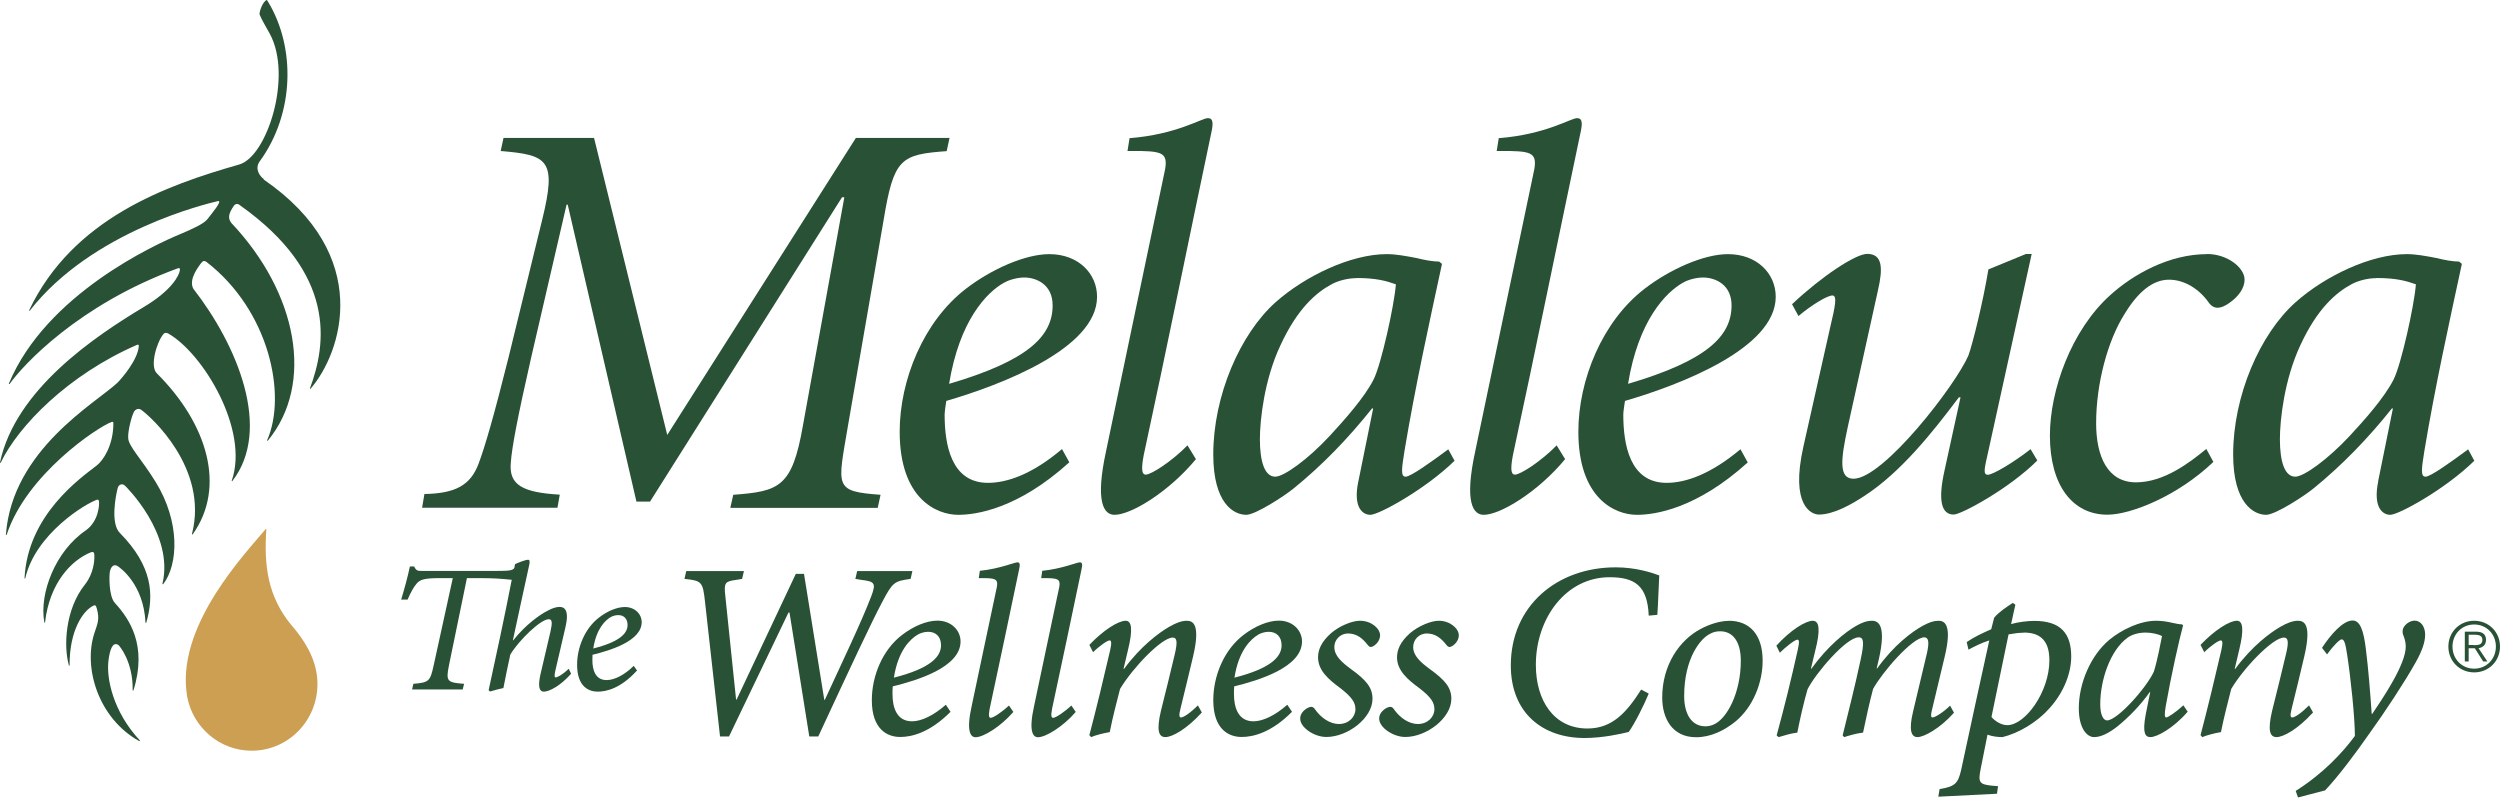 <?xml version="1.0" encoding="UTF-8"?><svg id="Layer_1" xmlns="http://www.w3.org/2000/svg" viewBox="0 0 194.68 62.11"><defs><style>.cls-1{fill:#cc9f53;}.cls-2{fill:#295135;}</style></defs><path class="cls-2" d="m70.91,45.08c-1.27.18-1.39.24-2.21,1.8-.82,1.54-2.46,5.04-4.98,10.47h-.7l-1.54-9.65h-.08l-4.63,9.65h-.7l-1.17-10.49c-.17-1.56-.25-1.64-1.6-1.78l.14-.61h4.49l-.14.61-.49.08c-.82.12-.94.2-.82,1.23l.84,8.09h.04l4.61-9.79h.64l1.58,9.81h.04c1.19-2.6,2.83-6,3.61-8.05.39-1.02.29-1.17-.74-1.29l-.49-.08.14-.61h4.3l-.14.61Z"/><path class="cls-2" d="m93.58,55.49c-1.17,1.29-2.3,1.91-2.83,1.91s-.7-.53-.35-2.03c.37-1.45.72-2.91,1.06-4.33.27-1.11.18-1.39-.14-1.39-.86,0-3.12,2.36-4.1,4-.25.98-.57,2.17-.8,3.36-.51.09-1.08.23-1.45.39l-.14-.15c.55-2.09,1.13-4.49,1.62-6.62.14-.6.08-.76-.04-.76-.18,0-.8.43-1.29.92l-.29-.57c1.09-1.15,2.25-1.88,2.83-1.88.47,0,.57.67.18,2.27l-.35,1.48h.04c1.29-1.76,2.73-2.83,3.52-3.28.53-.31.98-.47,1.37-.47.49,0,1.07.29.49,2.77-.31,1.33-.65,2.69-.98,4.06-.14.55-.1.7.04.7.19,0,.7-.33,1.31-.94l.31.55Z"/><path class="cls-2" d="m105.91,48.34c.9,0,1.56.62,1.56,1.13,0,.33-.2.64-.51.84-.2.12-.33.08-.45-.08-.41-.53-.86-.9-1.54-.9-.53,0-1.06.41-1.06,1.07s.57,1.17,1.29,1.7c1.19.86,1.68,1.44,1.68,2.32,0,1.5-1.93,2.97-3.6,2.97-.94,0-2.03-.74-2.03-1.42-.02-.35.25-.66.57-.84.27-.14.43-.1.55.06.49.72,1.21,1.19,1.89,1.19.78,0,1.29-.56,1.29-1.15,0-.49-.22-.9-1.17-1.64-.9-.66-1.74-1.37-1.74-2.4,0-.59.25-1.21,1.02-1.89.64-.55,1.62-.96,2.23-.96h.02Z"/><path class="cls-2" d="m112.04,48.34c.9,0,1.56.62,1.56,1.13,0,.33-.2.64-.51.84-.2.12-.33.08-.45-.08-.41-.53-.86-.9-1.54-.9-.53,0-1.05.41-1.05,1.07s.57,1.17,1.29,1.7c1.19.86,1.68,1.44,1.68,2.32,0,1.5-1.93,2.97-3.59,2.97-.94,0-2.03-.74-2.03-1.42-.02-.35.25-.66.57-.84.27-.14.43-.1.55.06.49.72,1.21,1.19,1.89,1.19.78,0,1.29-.56,1.29-1.15,0-.49-.21-.9-1.17-1.64-.9-.66-1.74-1.37-1.74-2.4,0-.59.25-1.21,1.02-1.89.64-.55,1.62-.96,2.23-.96h.02Z"/><path class="cls-2" d="m128.39,54.01c-.33.82-1.11,2.38-1.56,2.99-.61.15-2.03.47-3.44.47-3.28,0-5.74-1.97-5.74-5.65,0-4.65,3.61-7.64,8.16-7.64,1.58,0,2.81.41,3.4.63-.06,1.02-.08,2.13-.15,3.07l-.67.06c-.1-2.34-1.09-2.99-3.05-2.99-3.4,0-5.74,3.2-5.74,6.82,0,2.81,1.42,4.96,4.02,4.96,1.93,0,3.05-1.25,4.18-3.03l.59.31Z"/><path class="cls-2" d="m134.62,48.34c1.64,0,2.64,1.09,2.64,3.11,0,1.68-.72,3.58-2.11,4.73-.86.7-1.93,1.23-3.07,1.23-1.87,0-2.64-1.48-2.64-3.09,0-2.54,1.35-4.47,2.97-5.33.72-.39,1.54-.64,2.19-.64h.02Zm-.68.82c-.27,0-.53.06-.74.18-.78.35-2.05,1.93-2.05,4.86,0,1.44.6,2.36,1.66,2.36.25,0,.45-.06.64-.14,1.04-.45,2.11-2.48,2.11-4.96,0-1.58-.68-2.3-1.6-2.3h-.02Z"/><path class="cls-2" d="m152.17,55.49c-1.09,1.23-2.34,1.91-2.85,1.91s-.68-.58-.35-1.97l1.09-4.59c.2-.88.1-1.21-.21-1.21-.94,0-3.3,2.75-3.99,4.02-.25.94-.55,2.26-.78,3.4-.53.06-1.06.22-1.47.35l-.12-.13c.49-1.99,1-4.01,1.41-5.94.27-1.27.25-1.7-.16-1.7-.98,0-3.36,2.81-3.98,4.04-.26.88-.57,2.21-.8,3.38-.51.06-1.02.22-1.45.35l-.16-.13c.61-2.23,1.15-4.44,1.64-6.64.16-.72.1-.8-.02-.82-.2,0-.94.59-1.37,1.02l-.27-.55c1.13-1.25,2.3-1.94,2.83-1.94s.61.72.19,2.36l-.33,1.37h.04c1.27-1.76,2.64-2.85,3.46-3.32.47-.27.84-.41,1.27-.41.57,0,1.07.51.53,2.95l-.18.76h.04c1.29-1.8,2.7-2.85,3.55-3.32.51-.27.84-.39,1.23-.39.43,0,1.1.24.47,2.83l-.98,4.1c-.12.47-.08.6.04.6.18,0,.78-.35,1.37-.92l.29.53Z"/><path class="cls-2" d="m156.6,48.6c.55-.16,1.29-.25,1.82-.25,2.05,0,2.87.98,2.87,2.77,0,1.29-.56,2.77-1.68,4.02-.96,1.09-2.4,1.95-3.67,2.26-.31,0-.78-.04-1.17-.19l-.53,2.66c-.21,1.04-.12,1.21.86,1.31l.49.04-.08.59-4.57.23.1-.59c1.17-.21,1.43-.39,1.68-1.5.72-3.38,1.46-6.74,2.19-10.08-.64.2-1.15.47-1.62.72l-.14-.59c.56-.39,1.27-.72,1.91-1l.23-.9c.35-.43,1-.86,1.45-1.15l.2.14-.33,1.5Zm.98.67c-.35,0-.78.06-1.17.13l-1.33,6.43c.23.29.74.64,1.23.64,1.39,0,3.28-2.58,3.28-5.06,0-1.72-.92-2.15-1.99-2.15h-.02Z"/><path class="cls-2" d="m180.11,55.49c-1.17,1.29-2.3,1.91-2.83,1.91s-.7-.53-.35-2.03c.37-1.45.72-2.91,1.06-4.33.28-1.11.18-1.39-.14-1.39-.86,0-3.13,2.36-4.1,4-.25.98-.56,2.17-.8,3.36-.51.09-1.07.23-1.45.39l-.14-.15c.55-2.09,1.13-4.49,1.62-6.62.14-.6.08-.76-.04-.76-.18,0-.8.43-1.29.92l-.29-.57c1.09-1.15,2.25-1.88,2.83-1.88.47,0,.57.67.18,2.27l-.35,1.48h.04c1.29-1.76,2.73-2.83,3.52-3.28.53-.31.98-.47,1.37-.47.49,0,1.07.29.49,2.77-.31,1.33-.64,2.69-.98,4.06-.14.55-.1.7.04.7.2,0,.7-.33,1.31-.94l.31.55Z"/><path class="cls-2" d="m184.72,55.61c.84-1.25,2.64-3.89,2.62-5.28,0-.39-.12-.68-.21-.92-.06-.15-.04-.35.02-.51.16-.31.53-.57.88-.57.47,0,.82.45.82,1.09,0,.57-.22,1.23-.72,2.13-.88,1.58-2.48,3.99-3.55,5.47-1.17,1.68-2.46,3.4-3.52,4.53l-2.11.55-.18-.51c2.11-1.33,3.63-2.95,4.61-4.28,0-1.42-.33-4.59-.61-6.37-.14-.96-.25-1.15-.43-1.15-.14,0-.64.49-1.13,1.17l-.39-.51c.65-1,1.62-2.13,2.38-2.13.57,0,.86.72,1.04,2.27.19,1.5.33,3.3.45,5h.04Z"/><path class="cls-2" d="m44.45,52.49c-.78.89-1.67,1.37-2.1,1.37-.37,0-.47-.42-.26-1.36l.77-3.29c.17-.74.14-.99-.13-.99-.62,0-2.31,1.62-2.99,2.75-.14.64-.41,1.89-.54,2.61-.33.07-.72.17-1.04.27l-.11-.1c.52-2.37,1.29-5.95,1.8-8.6-.84-.09-1.49-.13-2.44-.13h-1.05l-1.4,6.8c-.25,1.25-.14,1.33,1.18,1.43l-.11.44h-3.94l.1-.44c1.21-.1,1.31-.19,1.58-1.43l1.49-6.8h-1.04c-1.21,0-1.52.13-1.77.42-.23.26-.44.64-.71,1.25h-.5c.26-.85.51-1.77.68-2.58h.33c.16.34.27.35.65.35h5.72c1.08,0,1.3-.04,1.43-.23l.06-.3c.3-.14.82-.34,1.01-.34.14,0,.16.13.07.51-.43,1.91-.81,3.76-1.25,5.76h.03c.95-1.2,2.04-1.98,2.67-2.3.38-.21.7-.3.94-.3.38,0,.77.26.45,1.6l-.78,3.35c-.1.44-.07.54.03.54.14,0,.6-.27,1.01-.67l.18.38Z"/><path class="cls-2" d="m49.59,52.23c-1.26,1.38-2.37,1.63-3.05,1.63s-1.6-.38-1.6-2.09c0-1.35.6-2.84,1.72-3.69.62-.48,1.38-.81,2-.81.78,0,1.31.55,1.31,1.18,0,1.46-2.44,2.2-3.83,2.54-.01.14-.01.27-.01.42,0,.77.24,1.55,1.11,1.55.61,0,1.41-.41,2.11-1.11l.26.37Zm-1.46-4.33c-.2,0-.44.07-.6.17-.38.23-1.09.87-1.33,2.43,2.06-.52,2.67-1.18,2.67-1.83,0-.5-.3-.77-.72-.77h-.01Z"/><path class="cls-2" d="m194.68,50.35c0,1.13-.87,2.01-2.01,2.01s-2.01-.88-2.01-2.01.87-2.01,2.01-2.01,2.01.88,2.01,2.01Zm-3.7,0c0,.96.72,1.72,1.69,1.72s1.69-.76,1.69-1.72-.72-1.72-1.69-1.72-1.69.76-1.69,1.72Zm1.25,1.16h-.29v-2.32h.89c.52,0,.76.23.76.64s-.27.59-.58.65l.69,1.03h-.33l-.65-1.03h-.48v1.03Zm.38-1.27c.35,0,.7-.01.7-.41,0-.32-.27-.4-.55-.4h-.52v.8h.38Z"/><path class="cls-2" d="m73.63,54.9c-.9.79-1.86,1.27-2.61,1.27-1.19,0-1.52-1.07-1.52-2.13,0-.21,0-.39.02-.59,1.91-.47,5.28-1.49,5.28-3.5,0-.86-.72-1.62-1.8-1.62-.86,0-1.89.45-2.75,1.11-1.54,1.17-2.36,3.22-2.36,5.08,0,2.34,1.27,2.87,2.21,2.87.89,0,2.3-.33,3.92-1.96l-.36-.54Zm-2.19-5.47c.22-.13.55-.23.82-.23h.02c.59,0,1,.37,1,1.05,0,.9-.84,1.8-3.67,2.52.33-2.15,1.31-3.03,1.84-3.34Z"/><path class="cls-2" d="m78.58,54.93c-.54.51-1.23.97-1.43.97-.12,0-.2-.12-.08-.72.82-3.79,1.5-7.08,2.28-10.79.1-.43.08-.6-.12-.6-.23,0-1.41.51-2.93.66l-.08.57h.51c.92.02,1.04.14.84.96-.66,3.16-1.25,5.85-1.91,9.03-.43,1.95-.08,2.4.31,2.4.6,0,1.95-.82,2.94-1.97l-.34-.5Z"/><path class="cls-2" d="m83.44,54.93c-.54.51-1.23.97-1.43.97-.12,0-.2-.12-.08-.72.82-3.79,1.5-7.08,2.28-10.79.1-.43.08-.6-.12-.6-.23,0-1.41.51-2.93.66l-.08.57h.51c.92.02,1.04.14.84.96-.66,3.16-1.25,5.85-1.91,9.03-.43,1.95-.08,2.4.31,2.4.6,0,1.95-.82,2.94-1.97l-.34-.5Z"/><path class="cls-2" d="m170.02,54.93c-.56.51-1.19.94-1.33.94-.12,0-.16-.18-.04-.88.43-2.42,1.02-5.06,1.35-6.29l-.08-.08c-.21,0-.49-.06-.76-.12-.41-.1-.84-.16-1.25-.16h-.02c-1.23,0-2.66.68-3.63,1.48-1.45,1.21-2.38,3.38-2.38,5.33,0,1.58.64,2.25,1.19,2.25s1.19-.33,1.85-.86c.84-.68,1.78-1.64,2.48-2.64h.04l-.35,1.74c-.27,1.45-.04,1.76.37,1.76.5,0,1.79-.69,2.9-1.98l-.34-.5Zm-2.29-2.64c-.59,1.29-2.85,3.81-3.65,3.81-.27,0-.53-.39-.53-1.25,0-1.91.78-4.2,2.11-5.18.35-.26.88-.41,1.41-.41h.02c.49,0,1,.13,1.27.27-.12.61-.37,1.93-.63,2.75Z"/><path class="cls-2" d="m100.22,54.9c-.9.79-1.86,1.27-2.61,1.27-1.19,0-1.52-1.07-1.52-2.13,0-.21,0-.39.02-.59,1.91-.47,5.28-1.49,5.28-3.5,0-.86-.72-1.62-1.8-1.62-.86,0-1.89.45-2.75,1.11-1.54,1.17-2.36,3.22-2.36,5.08,0,2.34,1.27,2.87,2.21,2.87.89,0,2.3-.33,3.92-1.96l-.36-.54Zm-2.26-5.47c.22-.13.55-.23.82-.23h.02c.59,0,1,.37,1,1.05,0,.9-.84,1.8-3.67,2.52.33-2.15,1.31-3.03,1.84-3.34Z"/><path class="cls-2" d="m73.94,10.75l-.22,1.02c-3.59.26-4.12.57-4.91,5.36l-2.78,16.04c-.8,4.78-1.13,5.09,2.54,5.36l-.22,1.02h-11.48l.23-1.02c3.58-.27,4.58-.58,5.42-5.36l3.23-17.81h-.18l-14.95,23.7h-1.06l-5.35-23.12h-.09l-2.75,11.87c-1.06,4.65-1.51,7.04-1.59,8.19-.18,1.78.93,2.35,3.81,2.52l-.18,1.02h-10.54l.18-1.07c2.43-.04,3.59-.7,4.21-2.34.49-1.29,1.2-3.72,2.35-8.33l2.61-10.68c1.16-4.7.44-5.05-3.23-5.36l.22-1.02h7.05l5.7,23.13,14.69-23.13h7.31Z"/><path class="cls-2" d="m105.64,21.65c1.51,0,2.3.22,3.06.49-.13,1.68-1.15,6.25-1.73,7.4-.71,1.42-2.35,3.24-3.41,4.39-1.72,1.86-3.59,3.19-4.25,3.19-.84,0-1.2-1.2-1.2-2.92,0-1.51.35-4.66,1.6-7.31,1.33-2.88,2.79-4.12,4.03-4.78.53-.27,1.24-.45,1.9-.45Zm.14,15.82c-.45,2.13.39,2.62.93,2.62.67,0,4.3-2,6.56-4.21l-.49-.89c-1.33.98-2.92,2.13-3.32,2.13s-.31-.62-.09-2c.84-5.05,1.95-10.06,2.92-14.57l-.22-.18c-.49,0-1.2-.13-1.73-.27-.89-.17-1.64-.31-2.35-.31-2.79,0-6.33,1.69-8.64,3.73-2.79,2.48-4.87,7.31-4.87,11.87,0,3.81,1.59,4.7,2.57,4.7.71,0,2.97-1.46,3.72-2.08,2.18-1.77,4.21-3.86,6.07-6.2h.09l-1.15,5.67Z"/><path class="cls-2" d="m185.07,21.65c1.51,0,2.3.22,3.06.49-.13,1.68-1.15,6.25-1.73,7.4-.71,1.42-2.34,3.24-3.41,4.39-1.73,1.86-3.59,3.19-4.25,3.19-.84,0-1.2-1.2-1.2-2.92,0-1.51.35-4.66,1.59-7.31,1.33-2.88,2.79-4.12,4.03-4.78.53-.27,1.24-.45,1.9-.45Zm.13,15.82c-.44,2.13.4,2.62.93,2.62.66,0,4.3-2,6.55-4.21l-.48-.89c-1.33.98-2.92,2.13-3.32,2.13s-.31-.62-.09-2c.84-5.05,1.95-10.06,2.92-14.57l-.21-.18c-.49,0-1.2-.13-1.73-.27-.89-.17-1.64-.31-2.35-.31-2.79,0-6.34,1.69-8.64,3.73-2.8,2.48-4.88,7.31-4.88,11.87,0,3.81,1.6,4.7,2.57,4.7.71,0,2.97-1.46,3.72-2.08,2.17-1.77,4.21-3.86,6.07-6.2h.08l-1.15,5.67Z"/><path class="cls-2" d="m171.86,19.79c-2.92,0-5.72,1.55-7.53,3.19-3.06,2.75-4.7,7.44-4.7,10.94,0,3.9,1.78,6.16,4.48,6.16,1.79,0,5.43-1.42,8.25-4.11l-.55-1.01c-1.29,1.05-3.28,2.6-5.48,2.6s-3.1-2-3.1-4.61c0-3.05.89-6.42,2.22-8.51,1.02-1.68,2.17-2.66,3.45-2.66,1.2,0,2.34.71,3.1,1.78.44.62,1.02.44,1.59.04.71-.49,1.2-1.15,1.2-1.82,0-.93-1.33-2-2.92-2Z"/><path class="cls-2" d="m158.12,34.98c-1.24.98-2.92,1.99-3.32,1.99s-.27-.49.04-1.86l3.37-15.33h-.45l-2.92,1.2c-.4,2.44-1.19,5.67-1.55,6.69-1.01,2.35-6.64,9.61-8.95,9.61-1.15,0-1.02-1.42-.44-4.08l2.34-10.59c.4-1.73.36-2.84-.84-2.84-.89,0-3.54,1.74-5.85,3.92l.5.92c1.03-.87,2.25-1.6,2.64-1.6s.23.8-.17,2.48l-2.08,9.26c-1.06,4.69.66,5.32,1.2,5.32,1.15,0,2.57-.8,3.63-1.51,2.75-1.81,5.18-4.83,7.27-7.62h.13l-1.24,5.67c-.53,2.35-.26,3.46.71,3.46.57,0,4.3-2,6.51-4.21l-.53-.89Z"/><path class="cls-2" d="m82.71,34.96c-2.37,2.01-4.32,2.64-5.78,2.64-2.88,0-3.37-3.01-3.37-5.32,0-.22.09-.8.13-1.06,4.25-1.24,11.74-4.08,11.74-8.11,0-1.81-1.46-3.32-3.72-3.32-1.9,0-4.56,1.2-6.51,2.71-3.28,2.53-5.14,7.09-5.14,11.12,0,5.23,2.88,6.47,4.56,6.47,1.39,0,4.64-.46,8.65-4.09l-.57-1.03Zm-4.5-12.95c.36-.22,1.02-.4,1.55-.4.93,0,2.21.53,2.21,2.17,0,2.39-1.9,4.3-8.06,6.11.8-4.92,2.92-7.13,4.3-7.89Z"/><path class="cls-2" d="m135.55,34.97c-2.37,1.99-4.31,2.63-5.77,2.63-2.88,0-3.37-3.01-3.37-5.32,0-.22.09-.8.13-1.06,4.25-1.24,11.74-4.08,11.74-8.11,0-1.81-1.46-3.32-3.72-3.32-1.9,0-4.56,1.2-6.51,2.71-3.28,2.53-5.14,7.09-5.14,11.12,0,5.23,2.88,6.47,4.56,6.47,1.39,0,4.63-.46,8.63-4.08l-.57-1.03Zm-4.48-12.96c.35-.22,1.02-.4,1.55-.4.93,0,2.22.53,2.22,2.17,0,2.39-1.91,4.3-8.06,6.11.8-4.92,2.93-7.13,4.3-7.89Z"/><path class="cls-2" d="m93.14,35.74c-2.07,2.52-5.04,4.35-6.35,4.35-.81,0-1.54-.93-.65-5,1.38-6.63,3.09-14.75,4.47-21.34.41-1.71.16-1.95-1.75-1.99h-1.06l.16-1c3.68-.29,5.61-1.56,6.1-1.56.41,0,.45.37.24,1.26-1.63,7.73-3.53,17.11-5.24,25-.24,1.26-.08,1.5.16,1.5.45,0,2.11-1.1,3.25-2.28l.65,1.06Z"/><path class="cls-2" d="m121.89,35.74c-2.07,2.52-5.04,4.35-6.35,4.35-.81,0-1.54-.93-.65-5,1.38-6.63,3.09-14.75,4.47-21.34.41-1.71.16-1.95-1.75-1.99h-1.06l.16-1c3.68-.29,5.61-1.56,6.1-1.56.41,0,.45.37.24,1.26-1.63,7.73-3.53,17.11-5.24,25-.24,1.26-.08,1.5.16,1.5.45,0,2.11-1.1,3.25-2.28l.65,1.06Z"/><path class="cls-2" d="m20.55,13.95c-.3-.21-.73-.77-.35-1.35,2.77-3.78,2.8-8.92.7-12.42l-.12-.19c-.28.11-.57.79-.57,1.13.21.5.46.89.8,1.51,1.79,3.3-.21,9.56-2.38,10.18-5.67,1.62-12.95,4.19-16.36,11.35,0,0,0,0,0,0,0,0,0,0,0,.01,0,.02.01.03.03.03,0,0,.02,0,.02,0,0,0,0,0,0-.01,4.87-6.24,13.89-8.35,14.65-8.53.43-.09-.58,1.09-.82,1.41-.28.36-1.19.77-2.09,1.15-1.93.8-10.47,4.68-13.37,11.65,0,0,0,0,0,.01,0,0,0,0,0,0,0,.02.01.03.03.03,0,0,.02,0,.02,0,0,0,0,0,0,0,1.03-1.46,5.36-6.18,13.09-9.01.16-.07.19.02.18.12-.04.43-.66,1.6-2.77,2.86C7.34,26.22,1.22,30.33,0,36c0,0,0,0,0,0,0,0,0,0,0,.01,0,.02.01.03.03.03.01,0,.02,0,.03-.02,0,0,0,0,0,0,1.37-2.85,5.25-6.84,10.62-9.17.07-.04.15.02.13.11-.09,1.08-1.33,2.51-1.67,2.85-1.7,1.59-8.18,5.21-8.68,11.81,0,0,0,0,0,.01,0,0,0,0,0,0,0,.02.02.03.03.03.01,0,.03,0,.03-.02h0c1.54-4.7,7.09-8.39,8.17-8.78.14-.05.14.05.14.11-.01,1.74-.8,2.89-1.3,3.28-1.22.95-5.37,3.82-5.62,8.77,0,0,0,0,0,0,0,0,0,0,0,0,0,.02.02.03.03.03.01,0,.02,0,.03-.02,0,0,0,0,0-.01h0c.8-3.47,4.74-5.84,5.6-6.11.07,0,.12,0,.14.14.03.26-.02,1.51-1.01,2.24-2.38,1.6-3.66,4.92-3.25,7.16h0s0,.01,0,.02c0,.01.02.02.03.02s.02,0,.03-.02c0,0,0-.03,0-.03.35-3.03,2.03-4.81,3.56-5.43.24-.07.28,0,.28.36,0,.23-.04,1.27-.73,2.14-1.56,1.95-1.67,4.82-1.26,6.29h0s0,.01,0,.02c0,0,.02.02.03.02.02,0,.03-.01.03-.03,0,0,0,0,0,0,0,0,0-.01,0-.01-.02-2.68,1.03-4.23,1.84-4.63.16-.07.21-.05.29.26.21.8.06,1.09-.2,1.87-.89,2.71.32,6.65,3.49,8.41,0,0,.01,0,.02,0,0,0,0,0,0,0,.02,0,.03-.01.03-.03,0,0,0-.02,0-.02h0c-2.09-2.24-2.63-4.86-2.44-6.26.09-.67.28-1.49.77-1.17.08.05,1.15,1.31,1.11,3.52,0,0,0,0,0,0,0,0,0,0,0,0,0,.02.02.03.03.03.01,0,.02,0,.03-.02,0,0,0,0,0,0,1.1-3.49-.31-5.57-1.44-6.8-.51-.55-.44-2.22-.4-2.42.09-.45.32-.64.62-.45.18.12,2.01,1.39,2.16,4.39,0,0,0,0,0,0,0,0,0,0,0,0,0,.02.02.03.03.03.01,0,.02,0,.03-.02,0,0,0,0,0,0,.62-2.17.49-4.39-2.04-6.97-.79-.74-.32-3.02-.18-3.54.07-.24.35-.38.58-.14,0,0,3.83,3.71,2.9,7.61,0,0,0,0,0,.02h0s.01.03.03.03c0,0,.02,0,.02,0,0,0,0,0,0,0,1.2-1.56,1.32-4.87-.57-7.95-1.14-1.86-2.17-2.83-2.15-3.49-.02-.52.25-1.62.46-2.01.05-.1.29-.32.55-.14.69.48,5.27,4.54,3.96,9.66,0,0,0,0,0,.02h0s.01.03.03.03c0,0,.01,0,.02,0,0,0,0-.01.01-.02,2.62-3.69,1.13-8.62-2.8-12.53-.57-.56,0-2.45.52-3.06.08-.11.23-.12.37-.04,2.72,1.55,6.33,7.52,4.94,11.47,0,0,0,0,0,0,0,0,0,0,0,0,0,.02.01.03.03.03,0,0,.02,0,.02,0,0,0,0,0,0-.01,3.11-4.02.4-10.56-3.04-14.98-.41-.77.51-1.83.59-1.97.19-.24.28-.21.43-.12,4.91,3.79,6.28,10.38,4.73,13.89,0,0,0,0,0,0,0,0,0,0,0,.01,0,.02.01.03.03.03,0,0,.02,0,.02,0,0,0,0,0,0,0,3.66-4.45,2.3-11.52-2.83-16.95-.33-.41-.18-.79.17-1.32.11-.18.31-.23.49-.07,7.51,5.32,6.76,10.77,5.45,14.27,0,0,0,0,0,0,0,0,0,0,0,0,0,.02.01.03.03.03,0,0,.02,0,.02,0,0,0,0-.01,0-.01,2.42-2.79,4.95-10.38-3.66-16.3Z"/><path class="cls-1" d="m22.78,48.79c-1.98-2.34-2.22-4.81-2.04-7.56,0,0,0,0,0,0,0,0,0,0,0,0,0-.02-.02-.03-.03-.03,0,0-.02,0-.02,0,0,0,0,0,0,0-1.57,1.88-6.75,7.3-6.18,12.57,0,.06.06.46.06.46.44,2.41,2.53,4.23,5.03,4.23,2.83,0,5.12-2.32,5.12-5.19,0-1.33-.49-2.78-1.94-4.49Z"/></svg>